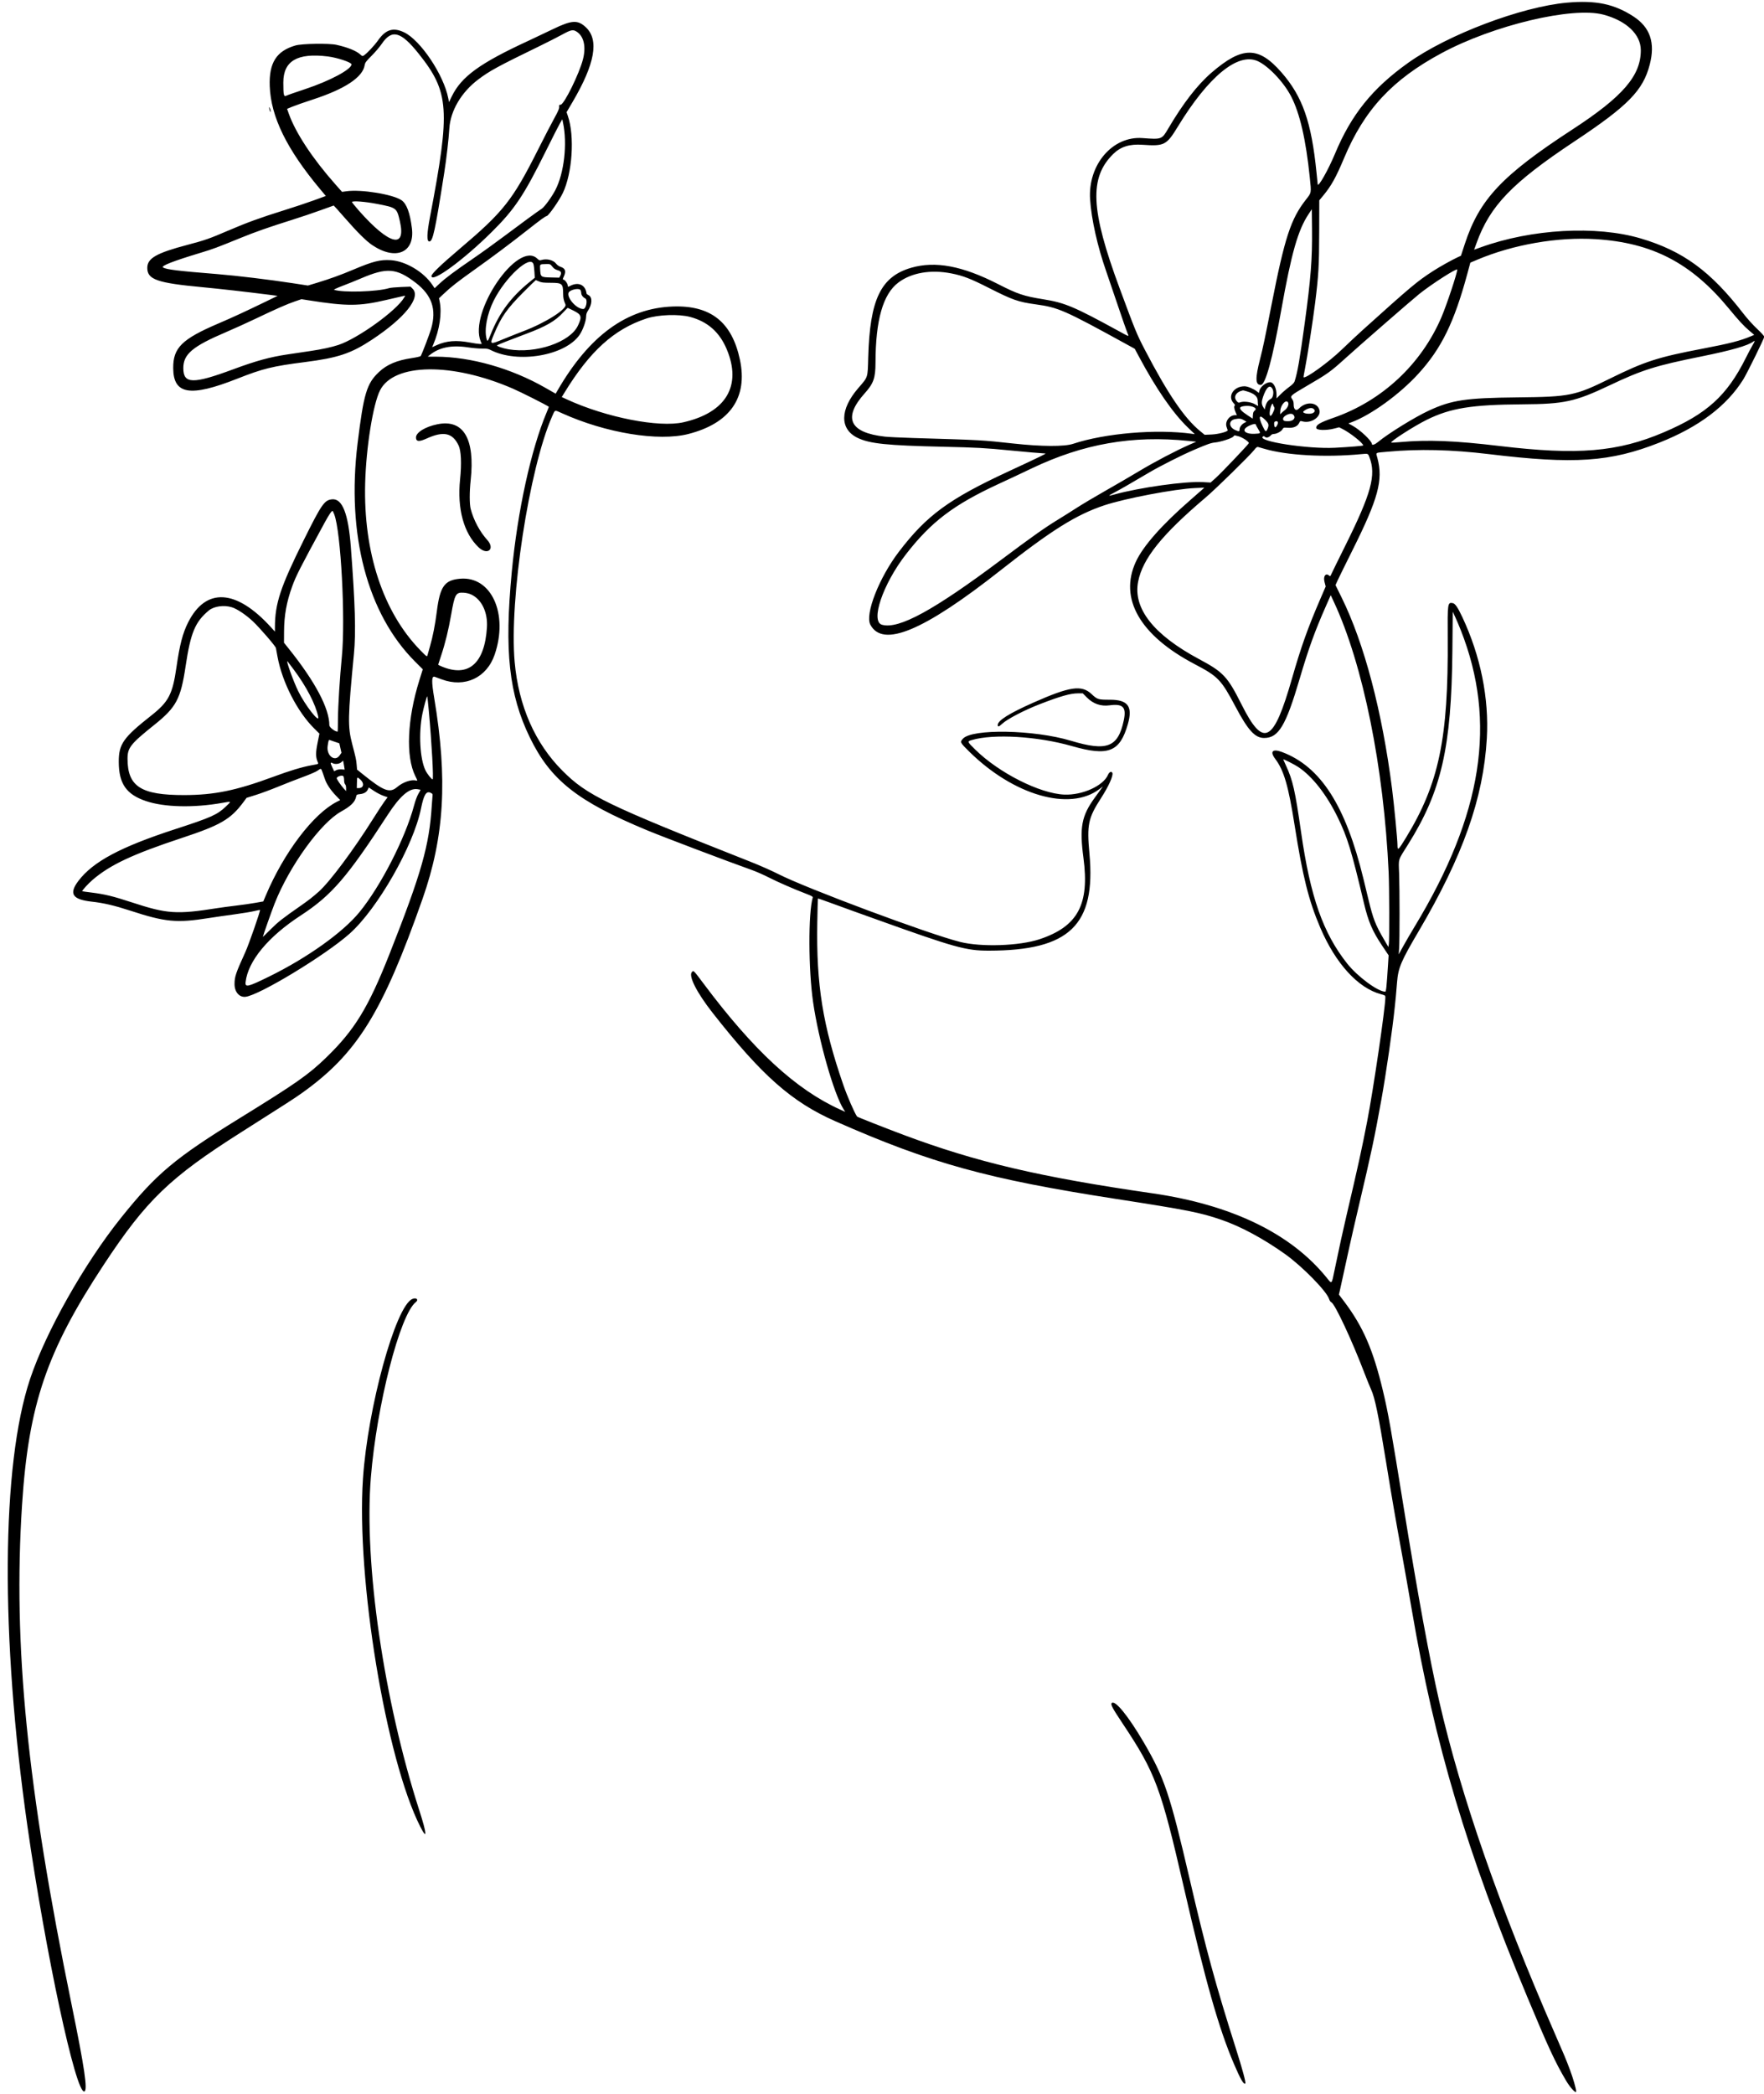 <?xml version="1.0" encoding="UTF-8"?><svg xmlns="http://www.w3.org/2000/svg" xmlns:xlink="http://www.w3.org/1999/xlink" height="356.2" preserveAspectRatio="xMidYMid meet" version="1.0" viewBox="69.0 38.3 300.1 356.2" width="300.1" zoomAndPan="magnify"><g id="change1_1"><path d="M335.587 38.753 C 327.818 39.447,315.304 44.185,308.571 48.982 C 302.490 53.314,298.891 57.784,296.115 64.450 C 294.982 67.172,293.244 70.244,293.174 69.651 C 293.159 69.529,293.068 68.631,292.971 67.657 C 292.110 59.035,290.597 54.710,287.006 50.609 C 283.090 46.136,280.358 46.145,275.122 50.647 C 272.725 52.708,270.263 55.885,267.746 60.166 C 266.651 62.028,266.643 62.031,263.371 61.786 C 258.263 61.402,254.058 66.325,254.453 72.224 C 254.680 75.620,255.713 80.228,257.196 84.457 C 257.493 85.306,258.369 87.877,259.142 90.171 C 259.915 92.466,260.657 94.594,260.791 94.902 C 261.105 95.623,261.221 95.647,259.314 94.604 C 251.683 90.431,250.160 89.790,246.457 89.197 C 243.170 88.670,242.106 88.313,238.800 86.623 C 232.735 83.522,228.124 82.653,224.030 83.840 C 218.853 85.340,216.981 89.224,216.710 99.032 C 216.610 102.648,216.706 102.351,215.001 104.324 C 211.871 107.944,211.826 111.286,214.888 112.770 C 216.947 113.767,219.858 114.070,229.486 114.287 C 235.192 114.416,236.611 114.494,240.857 114.914 C 243.349 115.160,246.283 115.415,246.845 115.435 C 247.059 115.442,245.825 116.041,240.571 118.478 C 230.446 123.175,226.651 125.953,221.942 132.119 C 218.557 136.549,216.119 142.774,217.071 144.555 C 219.187 148.519,226.119 145.626,239.194 135.322 C 247.898 128.462,252.097 125.834,256.914 124.233 C 260.399 123.075,268.878 121.463,272.286 121.312 L 273.886 121.241 273.537 121.563 C 273.345 121.741,272.419 122.554,271.480 123.371 C 266.659 127.566,263.465 131.185,262.235 133.848 C 259.339 140.117,262.931 146.373,272.229 151.254 C 276.244 153.362,276.744 153.883,279.200 158.514 C 281.325 162.523,282.512 163.819,284.057 163.819 C 286.514 163.819,287.747 161.763,290.116 153.714 C 291.620 148.607,292.661 145.724,294.545 141.452 L 295.391 139.533 295.940 140.709 C 300.889 151.322,304.427 168.803,305.244 186.686 C 305.360 189.233,305.385 198.157,305.278 198.857 L 305.199 199.371 304.499 198.171 C 302.979 195.566,302.624 194.660,301.814 191.314 C 301.502 190.026,301.116 188.431,300.955 187.771 C 297.920 175.298,293.673 168.684,287.112 166.213 C 285.497 165.605,284.991 166.106,285.945 167.371 C 287.426 169.336,288.184 171.932,289.249 178.686 C 290.625 187.417,291.642 191.477,293.606 196.073 C 296.218 202.189,300.044 206.378,303.950 207.403 C 304.631 207.582,304.686 207.620,304.686 207.912 C 304.686 209.685,302.656 223.528,301.589 229.029 C 300.654 233.850,300.053 236.587,298.074 245.029 C 297.412 247.855,296.914 250.135,296.052 254.285 C 295.519 256.855,295.624 256.757,294.664 255.573 C 288.592 248.083,278.491 243.204,265.029 241.261 C 245.921 238.502,235.106 235.963,222.730 231.331 C 219.614 230.165,214.873 228.296,214.810 228.209 C 214.378 227.616,213.126 224.735,212.458 222.800 C 208.968 212.690,207.857 205.770,208.040 195.268 C 208.079 193.012,208.129 191.147,208.151 191.126 C 208.172 191.104,209.086 191.417,210.181 191.821 C 211.276 192.225,213.123 192.896,214.286 193.312 C 215.449 193.728,217.120 194.327,218.000 194.643 C 231.509 199.491,233.335 199.998,237.257 199.994 C 250.961 199.980,255.462 195.632,254.340 183.486 C 253.885 178.551,254.118 177.448,256.343 174.000 C 257.604 172.045,258.420 170.228,258.243 169.767 C 258.107 169.413,257.713 169.583,257.496 170.090 C 256.692 171.967,253.122 173.578,250.057 173.449 C 245.885 173.272,238.918 169.745,234.886 165.768 C 233.528 164.429,233.521 164.409,234.314 164.173 C 238.009 163.076,245.526 163.527,251.360 165.198 C 257.562 166.974,259.514 166.210,260.873 161.475 C 261.739 158.456,260.904 157.314,257.829 157.314 C 255.810 157.314,255.686 157.276,254.692 156.343 C 253.003 154.758,251.008 155.053,244.800 157.806 C 240.713 159.618,238.743 160.852,238.743 161.597 C 238.743 161.987,238.920 161.940,239.508 161.394 C 240.368 160.596,243.230 159.102,245.829 158.094 C 249.401 156.709,251.090 156.229,252.383 156.229 L 253.207 156.229 253.878 156.906 C 254.976 158.016,256.261 158.466,257.756 158.266 C 260.071 157.956,260.659 158.584,260.177 160.846 C 259.202 165.415,257.327 166.135,251.200 164.293 C 244.916 162.405,234.337 162.210,232.805 163.954 C 232.298 164.532,232.326 164.590,233.857 166.104 C 241.429 173.591,251.011 176.351,256.057 172.498 L 256.629 172.062 256.220 172.631 C 255.995 172.944,255.550 173.560,255.230 174.000 C 252.995 177.078,252.632 179.023,253.321 184.213 C 254.375 192.146,252.361 195.880,245.861 198.047 C 242.432 199.191,235.939 199.413,232.343 198.510 C 226.947 197.154,206.142 189.387,201.359 186.942 C 200.329 186.416,198.277 185.507,196.800 184.923 C 172.104 175.162,168.901 173.613,164.677 169.382 C 160.018 164.715,157.229 158.370,156.560 150.914 C 155.608 140.302,159.008 118.010,162.936 109.105 C 163.446 107.949,163.302 107.993,164.613 108.586 C 172.060 111.953,181.024 113.422,186.120 112.112 C 193.217 110.287,196.250 105.905,194.876 99.464 C 193.512 93.075,189.907 90.213,183.498 90.432 C 175.667 90.700,169.267 95.352,163.847 104.716 L 163.531 105.260 163.051 104.987 C 162.787 104.836,162.211 104.507,161.771 104.256 C 155.965 100.935,149.101 98.985,143.159 98.967 L 141.771 98.963 142.099 98.695 C 143.699 97.387,145.796 96.959,148.571 97.376 C 149.420 97.504,150.527 97.599,151.032 97.589 C 151.786 97.573,152.041 97.617,152.459 97.829 C 157.080 100.187,165.173 98.805,167.608 95.241 C 168.165 94.425,168.703 92.916,168.713 92.140 C 168.718 91.768,168.805 91.475,168.992 91.200 C 169.758 90.071,169.818 88.864,169.127 88.506 C 168.947 88.413,168.796 88.300,168.791 88.254 C 168.624 86.783,167.453 86.201,166.060 86.896 C 165.591 87.130,165.600 87.130,165.600 86.886 C 165.599 86.583,165.188 85.973,164.930 85.891 C 164.703 85.819,164.703 85.814,164.920 85.338 C 165.343 84.405,165.177 83.940,164.323 83.666 C 164.088 83.590,163.776 83.363,163.612 83.149 C 163.141 82.532,162.057 82.252,161.146 82.513 C 160.789 82.616,160.719 82.595,160.404 82.291 C 157.109 79.107,148.709 91.414,150.786 96.383 L 150.960 96.800 150.588 96.800 C 150.383 96.800,149.653 96.694,148.965 96.563 C 146.629 96.121,144.944 96.255,143.265 97.017 L 142.518 97.355 142.697 96.935 C 143.788 94.374,144.203 91.590,143.796 89.572 L 143.687 89.029 144.501 88.258 C 145.753 87.071,146.785 86.266,149.886 84.055 C 152.959 81.864,155.740 79.781,158.743 77.419 C 161.034 75.617,161.694 75.139,162.026 75.036 C 162.378 74.928,164.133 72.413,164.744 71.143 C 166.372 67.756,166.787 61.450,165.607 58.021 L 165.387 57.382 166.415 55.634 C 170.209 49.177,170.943 45.106,168.698 42.970 C 167.297 41.638,166.303 41.691,163.029 43.276 C 161.709 43.915,159.883 44.781,158.971 45.202 C 150.620 49.053,147.489 51.324,145.846 54.721 L 145.389 55.665 145.260 55.004 C 144.478 51.009,140.530 45.121,137.748 43.799 C 135.893 42.918,134.629 43.305,133.322 45.155 C 132.681 46.061,131.448 47.375,130.901 47.733 C 130.675 47.881,130.622 47.866,130.286 47.560 C 129.605 46.938,128.138 46.346,126.229 45.923 C 124.957 45.642,120.365 45.715,119.261 46.035 C 116.021 46.973,114.742 48.998,114.889 52.956 C 115.083 58.171,117.776 63.673,123.467 70.479 L 124.432 71.633 122.359 72.389 C 121.219 72.805,118.884 73.582,117.170 74.115 C 113.287 75.325,110.972 76.169,107.797 77.534 C 104.651 78.887,103.848 79.168,100.939 79.934 C 95.606 81.338,94.059 82.221,94.058 83.863 C 94.056 85.843,95.718 86.426,103.429 87.148 C 106.342 87.421,110.891 87.936,114.658 88.418 L 116.230 88.620 114.258 89.578 C 110.809 91.253,108.551 92.296,106.157 93.319 C 99.939 95.977,98.444 97.454,98.467 100.914 C 98.498 105.411,101.337 105.878,109.371 102.709 C 113.739 100.986,115.350 100.590,120.844 99.889 C 126.506 99.167,128.719 98.428,132.282 96.074 C 137.876 92.378,140.667 88.878,139.193 87.404 L 138.844 87.055 137.222 87.118 C 136.330 87.153,135.420 87.238,135.200 87.306 C 133.199 87.928,127.329 88.105,125.830 87.588 C 125.737 87.556,126.380 87.257,127.259 86.925 C 128.138 86.593,129.551 86.023,130.400 85.659 C 134.820 83.762,136.444 83.888,139.703 86.381 C 142.489 88.512,143.300 90.923,142.343 94.229 C 142.078 95.144,140.797 98.492,140.573 98.855 C 140.524 98.933,139.854 99.089,139.071 99.205 C 136.518 99.582,134.819 100.301,133.466 101.578 C 131.382 103.543,130.874 105.242,129.833 113.714 C 127.930 129.210,131.494 142.725,139.626 150.840 L 140.926 152.138 140.342 154.002 C 138.272 160.619,138.002 166.968,139.651 170.291 C 140.060 171.115,140.062 171.129,139.797 171.059 C 138.966 170.842,137.548 171.327,136.566 172.165 C 135.296 173.250,134.301 172.875,130.668 169.943 L 129.747 169.200 129.672 168.343 C 129.595 167.474,129.558 167.300,128.921 164.860 C 128.140 161.865,128.170 160.331,129.215 149.486 C 129.565 145.850,129.422 140.963,128.680 131.257 C 128.254 125.674,127.237 123.083,125.527 123.225 C 124.201 123.335,123.729 124.011,120.670 130.171 C 116.692 138.184,115.778 140.953,115.772 145.007 L 115.771 145.727 115.117 145.007 C 109.188 138.474,104.019 138.168,101.000 144.171 C 100.084 145.992,99.571 147.960,99.031 151.714 C 98.357 156.407,97.705 157.658,94.700 160.027 C 89.961 163.764,89.195 164.860,89.205 167.886 C 89.218 171.595,90.482 173.417,93.829 174.550 C 96.966 175.611,101.932 175.727,106.844 174.853 C 108.439 174.569,108.414 174.538,107.387 175.513 C 105.950 176.878,104.900 177.346,98.857 179.311 C 89.526 182.346,84.839 184.844,82.353 188.107 C 80.672 190.314,81.302 191.298,84.629 191.661 C 86.611 191.877,88.478 192.315,91.195 193.201 C 97.155 195.144,99.050 195.320,104.569 194.442 C 105.545 194.287,107.474 194.009,108.857 193.823 C 110.240 193.638,111.779 193.383,112.277 193.258 C 112.775 193.132,113.205 193.053,113.233 193.081 C 113.335 193.183,111.326 198.950,110.742 200.229 C 109.112 203.801,108.900 204.428,108.900 205.679 C 108.900 207.019,109.707 207.955,110.764 207.842 C 113.104 207.590,124.371 200.760,128.476 197.106 C 133.238 192.865,139.336 182.178,140.625 175.813 C 141.095 173.493,141.512 172.796,142.232 173.131 C 142.601 173.303,142.622 173.343,142.574 173.771 C 142.546 174.023,142.493 174.717,142.456 175.314 C 142.038 182.106,140.696 186.818,135.275 200.532 C 131.642 209.725,129.321 213.513,124.426 218.239 C 121.457 221.107,119.346 222.584,109.829 228.454 C 98.734 235.297,95.610 237.917,89.587 245.430 C 83.346 253.215,76.801 264.811,74.122 272.829 C 69.221 287.498,69.047 316.570,73.667 348.914 C 76.747 370.481,81.909 394.522,83.353 394.024 C 83.943 393.820,83.384 390.013,81.194 379.314 C 73.595 342.204,71.204 318.130,72.749 294.286 C 73.857 277.183,76.929 268.160,86.681 253.367 C 93.902 242.415,97.893 238.571,110.057 230.862 C 117.696 226.020,119.097 225.116,120.364 224.212 C 129.744 217.523,134.063 210.572,140.879 191.200 C 144.609 180.597,145.179 170.802,142.867 157.002 C 142.393 154.169,142.416 153.237,142.957 153.413 C 143.059 153.446,143.580 153.638,144.114 153.839 C 148.072 155.327,151.813 153.585,153.161 149.624 C 155.515 142.702,152.601 136.289,147.302 136.730 C 144.628 136.953,143.856 138.029,143.316 142.286 C 143.026 144.569,142.624 146.620,142.152 148.229 C 141.958 148.889,141.774 149.544,141.744 149.686 C 141.661 150.064,141.620 150.038,140.497 148.886 C 134.174 142.400,130.815 132.232,131.123 120.514 C 131.283 114.405,132.461 107.045,133.655 104.689 C 136.011 100.042,145.943 99.920,156.273 104.411 C 157.678 105.022,161.772 107.085,162.370 107.483 C 162.384 107.493,162.216 107.929,161.995 108.452 C 159.342 114.743,157.049 125.222,156.068 135.543 C 154.782 149.068,155.581 156.408,159.137 163.732 C 162.655 170.977,167.232 174.599,179.086 179.520 C 181.832 180.660,192.705 184.781,196.971 186.299 C 197.663 186.545,198.923 187.101,199.771 187.535 C 201.308 188.319,204.078 189.528,206.204 190.341 C 207.079 190.676,207.309 190.810,207.267 190.956 C 206.492 193.601,206.522 203.170,207.323 208.718 C 208.264 215.236,210.853 224.340,212.515 226.972 L 212.793 227.412 211.911 227.012 C 204.387 223.597,197.216 216.985,188.718 205.629 C 186.969 203.292,186.994 203.316,186.703 203.638 C 186.101 204.303,187.552 207.154,190.229 210.564 C 198.623 221.261,203.697 225.740,211.133 229.017 C 227.375 236.175,236.969 238.829,258.857 242.219 C 271.046 244.108,273.173 244.529,276.781 245.768 C 280.083 246.902,283.883 248.945,287.600 251.584 C 290.518 253.657,294.716 257.936,295.110 259.241 C 295.187 259.494,295.348 259.730,295.490 259.794 C 296.105 260.074,298.990 266.244,301.143 271.886 C 301.539 272.923,302.040 274.157,302.257 274.629 C 302.904 276.037,303.499 278.911,304.797 286.914 C 305.805 293.128,306.398 296.567,307.486 302.516 C 307.952 305.063,308.719 309.409,309.191 312.174 C 313.101 335.093,318.536 353.301,328.817 377.929 C 332.431 386.586,333.535 388.970,335.403 392.150 C 336.133 393.395,337.143 394.475,337.143 394.012 C 337.143 393.582,336.622 391.772,336.088 390.349 C 335.416 388.558,335.136 387.885,333.488 384.114 C 324.087 362.602,317.552 343.818,313.846 327.657 C 312.241 320.661,310.161 309.323,307.829 294.857 C 305.637 281.262,305.161 278.582,304.280 274.889 C 302.604 267.861,300.893 263.928,297.633 259.615 L 296.781 258.488 296.970 257.673 C 297.147 256.912,297.462 255.471,298.612 250.171 C 298.864 249.009,299.585 245.871,300.215 243.200 C 302.291 234.395,302.836 231.828,304.000 225.371 C 304.812 220.869,305.892 213.414,306.283 209.600 C 306.351 208.940,306.433 208.143,306.465 207.829 C 306.498 207.514,306.592 206.409,306.674 205.371 C 306.871 202.904,307.337 201.803,310.351 196.686 C 317.879 183.902,321.358 174.065,321.946 163.903 C 322.341 157.077,320.883 149.868,317.769 143.240 C 317.000 141.605,316.559 140.960,316.154 140.883 C 315.275 140.715,315.251 140.879,315.292 146.800 C 315.412 163.909,313.815 171.555,308.197 180.770 C 306.873 182.942,306.748 183.049,306.745 182.021 C 306.742 181.086,306.182 175.285,305.822 172.457 C 304.144 159.290,301.094 147.730,297.233 139.908 L 296.201 137.816 296.576 136.994 C 296.782 136.541,297.917 134.235,299.099 131.867 C 303.480 123.092,304.326 119.968,303.336 116.229 C 303.061 115.188,302.827 115.338,305.042 115.132 C 310.352 114.636,315.942 114.770,322.343 115.545 C 336.823 117.298,342.963 116.881,351.314 113.579 C 358.009 110.931,362.758 107.352,365.581 102.826 C 366.215 101.810,369.143 95.853,369.143 95.580 C 369.143 95.458,368.631 94.890,367.939 94.244 C 367.243 93.594,366.246 92.486,365.574 91.617 C 360.015 84.422,355.319 80.987,348.130 78.857 C 340.577 76.619,329.555 77.233,320.892 80.373 L 319.785 80.775 320.183 79.673 C 322.487 73.294,326.225 69.410,336.857 62.348 C 345.970 56.294,348.513 53.703,349.658 49.301 C 350.629 45.571,349.733 42.938,346.863 41.081 C 343.585 38.961,340.468 38.317,335.587 38.753 M341.771 40.788 C 345.675 41.824,348.124 44.138,348.142 46.809 C 348.172 51.154,345.107 54.719,336.548 60.295 C 324.525 68.126,320.690 72.201,318.203 79.785 L 317.543 81.799 317.029 82.036 C 315.997 82.512,313.952 83.655,312.804 84.397 C 310.069 86.167,309.099 86.980,300.804 94.453 C 299.895 95.273,298.319 96.748,297.302 97.731 C 295.070 99.889,291.081 102.776,290.766 102.461 C 290.743 102.439,290.858 101.760,291.020 100.953 C 291.399 99.065,292.358 92.844,292.735 89.829 C 293.321 85.141,293.415 83.502,293.428 77.759 L 293.441 72.376 294.095 71.588 C 295.476 69.926,296.278 68.488,297.657 65.200 C 301.120 56.949,305.868 51.839,314.264 47.328 C 323.100 42.580,336.511 39.392,341.771 40.788 M167.054 43.654 C 168.314 44.422,168.736 46.184,168.183 48.365 C 167.559 50.827,164.954 56.114,164.365 56.114 C 164.132 56.114,164.101 56.163,164.128 56.486 C 164.152 56.770,163.952 57.233,163.275 58.457 C 162.788 59.337,161.576 61.677,160.581 63.657 C 156.208 72.358,154.674 74.301,147.139 80.679 C 144.071 83.276,142.400 84.885,142.400 85.241 C 142.400 86.515,147.844 82.537,152.701 77.715 C 156.552 73.892,158.109 71.563,161.831 64.057 C 162.953 61.794,164.049 59.639,164.265 59.267 L 164.659 58.591 164.779 59.153 C 165.545 62.737,164.980 67.733,163.481 70.622 C 162.879 71.782,161.628 73.503,161.177 73.793 C 160.521 74.215,157.568 76.372,154.857 78.411 C 153.317 79.569,150.932 81.288,149.556 82.230 C 146.334 84.437,144.795 85.584,143.768 86.546 L 142.940 87.321 142.551 86.745 C 141.061 84.531,138.009 82.720,135.486 82.552 C 133.695 82.433,132.465 82.744,129.086 84.171 C 126.961 85.069,125.065 85.754,122.915 86.404 L 121.384 86.866 118.778 86.466 C 114.865 85.864,109.217 85.183,105.943 84.918 C 99.220 84.375,97.365 84.149,96.741 83.800 C 96.288 83.547,98.426 82.712,103.257 81.255 C 105.224 80.662,105.933 80.398,109.943 78.763 C 112.466 77.734,114.679 76.958,118.669 75.702 C 120.187 75.225,122.397 74.479,123.580 74.046 C 124.764 73.612,125.752 73.257,125.776 73.257 C 125.800 73.257,126.663 74.221,127.694 75.400 C 129.812 77.820,131.281 79.279,132.286 79.961 C 136.297 82.681,139.598 81.301,139.076 77.122 C 138.747 74.489,138.176 72.949,137.308 72.355 C 135.852 71.357,130.502 70.482,127.966 70.828 L 127.190 70.934 126.068 69.667 C 122.166 65.262,119.299 60.916,118.131 57.637 L 117.840 56.817 118.720 56.449 C 119.204 56.247,120.812 55.685,122.293 55.201 C 127.707 53.430,130.712 51.433,131.039 49.387 C 131.109 48.950,131.258 48.748,132.218 47.787 C 132.822 47.181,133.595 46.274,133.935 45.771 C 135.659 43.220,137.189 43.623,140.225 47.429 C 145.436 53.959,145.642 56.909,142.164 75.154 C 141.608 78.067,141.571 79.371,142.042 79.371 C 142.637 79.371,143.015 77.627,144.580 67.657 C 144.955 65.263,145.327 62.035,145.441 60.171 C 145.626 57.141,147.488 53.981,150.361 51.818 C 152.346 50.324,153.603 49.641,160.914 46.080 C 162.203 45.453,163.874 44.601,164.629 44.187 C 166.111 43.374,166.466 43.296,167.054 43.654 M124.743 47.898 C 126.379 48.099,128.800 48.904,128.800 49.248 C 128.800 50.093,125.102 52.069,120.947 53.444 C 119.338 53.977,117.877 54.487,117.702 54.578 C 117.277 54.798,117.200 54.455,117.200 52.340 C 117.200 48.663,119.574 47.265,124.743 47.898 M282.947 48.688 C 284.758 49.490,287.398 52.270,288.651 54.697 C 290.136 57.570,291.165 62.041,291.827 68.482 C 292.105 71.189,292.135 71.020,291.153 72.277 C 288.592 75.553,287.559 78.716,285.313 90.171 C 284.183 95.929,283.852 97.498,283.369 99.373 C 282.528 102.640,282.559 103.771,283.487 103.771 C 284.284 103.771,285.478 99.411,286.974 91.029 C 288.708 81.322,289.808 77.458,291.617 74.724 L 292.171 73.886 292.207 77.257 C 292.260 82.346,292.004 85.654,290.968 93.240 C 290.120 99.452,289.754 101.560,289.247 103.159 C 289.168 103.409,288.881 103.705,288.309 104.126 C 287.856 104.460,287.190 105.033,286.829 105.398 L 286.171 106.063 286.171 105.460 C 286.170 104.299,285.665 103.314,285.072 103.314 C 284.360 103.314,283.377 104.113,283.239 104.805 L 283.173 105.134 282.814 104.860 C 282.228 104.413,281.233 104.002,280.735 104.001 C 278.841 103.997,277.746 105.757,278.916 106.926 C 279.064 107.074,279.137 107.225,279.078 107.262 C 278.907 107.368,278.954 107.827,279.196 108.391 L 279.420 108.914 279.133 108.914 C 278.147 108.914,277.348 110.014,277.674 110.923 C 277.762 111.170,277.846 111.416,277.860 111.471 C 277.923 111.715,276.283 112.152,275.114 112.203 L 273.943 112.254 273.146 111.602 C 270.499 109.437,267.677 105.287,263.817 97.886 C 262.392 95.153,262.168 94.608,259.448 87.257 C 254.539 73.990,254.285 68.530,258.386 64.493 C 259.650 63.248,261.167 62.771,263.371 62.926 C 267.075 63.186,267.453 62.993,269.356 59.874 C 274.578 51.311,279.576 47.197,282.947 48.688 M114.807 56.800 C 114.848 57.020,114.931 57.251,114.992 57.314 C 115.124 57.451,114.995 56.832,114.837 56.571 C 114.769 56.460,114.759 56.540,114.807 56.800 M133.131 72.980 C 136.458 73.620,136.507 73.657,137.027 75.919 C 138.129 80.722,135.212 79.964,130.033 74.100 C 129.360 73.338,128.841 72.682,128.881 72.643 C 129.090 72.434,131.130 72.596,133.131 72.980 M340.457 78.976 C 350.084 79.576,356.739 83.036,363.090 90.743 C 364.810 92.829,365.635 93.725,366.587 94.535 L 367.435 95.257 366.946 95.465 C 365.102 96.253,363.282 96.722,358.686 97.597 C 351.053 99.050,348.794 99.778,342.914 102.683 C 336.983 105.613,336.076 105.798,327.200 105.889 C 318.368 105.981,315.995 106.333,312.110 108.125 C 309.695 109.240,305.176 112.030,303.408 113.499 C 302.914 113.909,302.400 114.083,302.400 113.840 C 302.400 113.312,300.436 111.446,299.111 110.715 L 298.393 110.319 298.939 110.115 C 302.282 108.862,307.096 105.373,310.265 101.908 C 314.217 97.587,316.382 93.172,318.640 84.828 L 319.143 82.971 320.343 82.464 C 326.452 79.886,334.014 78.574,340.457 78.976 M159.756 83.239 C 159.816 83.437,159.891 84.037,159.922 84.571 L 159.978 85.543 159.065 86.286 C 155.938 88.831,153.965 91.480,152.512 95.086 C 151.970 96.432,151.933 96.474,151.781 95.928 C 151.355 94.394,151.856 91.705,152.992 89.429 C 154.975 85.453,159.243 81.547,159.756 83.239 M162.967 83.652 C 163.228 83.981,163.471 84.145,163.863 84.255 C 164.469 84.426,164.587 84.681,164.307 85.214 L 164.143 85.527 162.855 85.497 C 160.961 85.454,160.967 85.458,160.884 84.033 C 160.837 83.218,160.817 83.234,161.905 83.213 C 162.595 83.200,162.617 83.209,162.967 83.652 M316.914 84.156 C 316.914 84.755,315.110 90.188,314.226 92.251 C 310.789 100.268,304.118 106.488,295.879 109.355 C 293.526 110.174,292.858 110.572,292.934 111.108 C 292.988 111.488,294.588 111.542,295.909 111.208 L 296.820 110.977 297.410 111.274 C 298.706 111.924,300.914 113.679,300.914 114.059 C 300.914 114.138,298.644 114.326,296.114 114.458 C 291.513 114.696,282.870 113.367,283.832 112.569 C 283.972 112.452,284.045 112.462,284.220 112.621 C 284.457 112.836,284.924 112.687,285.251 112.293 C 285.333 112.195,285.535 112.113,285.700 112.112 C 286.180 112.108,286.961 111.694,287.167 111.335 C 287.352 111.013,287.375 111.006,288.113 111.059 C 289.049 111.126,289.735 110.832,290.016 110.243 C 290.190 109.879,290.209 109.870,290.622 109.981 C 292.054 110.363,293.765 109.212,293.475 108.061 C 293.128 106.685,291.196 106.523,290.003 107.768 C 289.514 108.279,289.086 107.985,289.086 107.138 C 289.086 106.687,289.019 106.443,288.824 106.179 C 288.442 105.662,288.556 105.557,291.155 104.040 C 294.950 101.825,295.323 101.558,297.943 99.186 C 300.392 96.969,309.193 89.309,310.457 88.295 C 312.545 86.620,316.914 83.819,316.914 84.156 M230.867 84.808 C 232.842 85.200,234.106 85.688,237.200 87.257 C 241.297 89.335,242.200 89.652,245.199 90.066 C 249.053 90.597,250.065 91.040,260.539 96.794 L 262.050 97.624 262.699 98.840 C 265.668 104.406,268.531 108.560,271.092 111.017 L 272.267 112.146 271.762 112.077 C 265.694 111.247,256.997 111.985,251.543 113.792 C 250.074 114.279,246.172 114.259,241.429 113.740 C 235.944 113.141,236.205 113.155,224.400 112.800 C 222.326 112.738,220.140 112.632,219.543 112.566 C 213.526 111.896,212.352 109.381,216.105 105.200 C 217.613 103.520,217.939 102.600,217.944 100.000 C 217.958 92.736,219.215 88.326,221.834 86.357 C 224.072 84.675,227.354 84.112,230.867 84.808 M160.702 86.169 C 161.113 86.356,161.459 86.396,162.686 86.401 C 164.657 86.409,164.794 86.531,164.805 88.285 C 164.809 88.994,164.889 89.360,165.197 90.086 C 165.518 90.844,161.816 93.197,158.057 94.624 C 157.209 94.946,155.697 95.547,154.698 95.958 C 152.275 96.957,152.278 96.959,153.063 95.086 C 154.282 92.179,155.237 90.819,158.018 88.029 C 159.162 86.881,160.121 85.943,160.150 85.943 C 160.180 85.943,160.428 86.045,160.702 86.169 M167.767 87.650 C 167.832 87.771,167.886 87.997,167.886 88.151 C 167.886 88.484,168.174 88.868,168.571 89.064 C 169.020 89.286,168.716 90.857,168.224 90.857 C 166.939 90.857,165.096 88.541,165.869 87.899 C 166.401 87.458,167.582 87.303,167.767 87.650 M137.749 88.925 C 136.460 91.137,129.870 95.880,126.571 96.971 C 125.400 97.358,123.771 97.711,121.829 97.999 C 120.729 98.161,118.954 98.425,117.886 98.585 C 114.914 99.028,112.549 99.677,108.686 101.110 C 101.813 103.658,100.187 103.621,100.187 100.914 C 100.186 98.537,101.749 97.217,107.429 94.799 C 108.717 94.251,110.954 93.237,112.400 92.547 C 115.974 90.840,117.821 90.027,119.158 89.571 L 120.286 89.188 121.543 89.385 C 128.034 90.406,130.114 90.395,134.743 89.313 C 135.906 89.041,137.089 88.769,137.371 88.707 C 137.654 88.646,137.901 88.590,137.921 88.584 C 137.940 88.577,137.863 88.731,137.749 88.925 M166.524 91.113 C 167.938 91.810,168.044 92.153,167.321 93.682 C 165.983 96.512,160.182 98.490,155.511 97.710 C 154.554 97.550,153.420 97.157,153.561 97.034 C 153.676 96.932,155.907 96.052,158.514 95.079 C 161.873 93.826,163.456 92.913,164.803 91.450 C 165.210 91.009,165.569 90.656,165.600 90.667 C 165.631 90.677,166.047 90.878,166.524 91.113 M186.411 92.207 C 189.382 93.000,191.401 94.779,192.628 97.686 C 195.247 103.891,192.533 108.475,185.264 110.124 C 181.100 111.069,172.129 109.310,165.457 106.242 L 164.571 105.834 165.018 105.102 C 169.362 98.006,173.468 94.292,178.983 92.470 C 180.972 91.814,184.473 91.690,186.411 92.207 M367.167 96.993 C 366.947 97.358,366.432 98.330,366.021 99.152 C 362.800 105.604,359.394 108.697,352.057 111.828 C 344.211 115.177,337.420 115.746,324.171 114.164 C 316.494 113.248,311.895 113.067,307.197 113.495 C 306.446 113.564,305.772 113.600,305.699 113.576 C 305.369 113.466,309.547 110.780,311.714 109.709 C 315.771 107.704,319.346 107.127,328.057 107.070 C 335.123 107.023,336.973 106.621,342.767 103.873 C 348.387 101.207,350.609 100.507,358.514 98.912 C 363.506 97.904,366.320 97.099,367.264 96.409 C 367.617 96.151,367.595 96.284,367.167 96.993 M285.489 104.463 C 285.758 104.966,285.595 105.939,285.209 106.139 C 284.686 106.409,284.417 106.812,284.234 107.600 L 284.155 107.943 283.906 107.543 C 283.601 107.051,283.593 106.623,283.873 105.808 C 284.449 104.134,285.046 103.636,285.489 104.463 M281.151 104.870 C 282.379 105.235,282.971 105.752,282.971 106.459 C 282.971 106.793,283.003 107.150,283.042 107.252 C 283.092 107.381,282.943 107.330,282.547 107.084 C 281.902 106.683,280.642 106.502,280.016 106.720 C 279.696 106.832,279.640 106.813,279.375 106.498 C 278.780 105.791,279.298 104.937,280.465 104.699 C 280.501 104.692,280.809 104.769,281.151 104.870 M288.162 106.817 C 288.288 107.146,288.004 107.742,287.566 108.066 C 287.333 108.238,287.057 108.485,286.951 108.615 C 286.769 108.841,286.763 108.818,286.822 108.112 C 286.912 107.054,287.890 106.109,288.162 106.817 M285.724 107.480 C 285.894 107.656,285.847 107.919,285.530 108.554 C 285.149 109.319,284.907 109.135,285.037 108.177 C 285.143 107.400,285.514 106.649,285.578 107.086 C 285.601 107.243,285.666 107.420,285.724 107.480 M281.931 107.425 C 282.605 107.618,282.793 107.870,282.460 108.133 C 282.244 108.302,282.176 108.477,282.149 108.928 L 282.114 109.505 281.249 108.940 C 280.251 108.287,279.819 107.818,280.008 107.590 C 280.208 107.349,281.330 107.253,281.931 107.425 M292.477 107.846 C 292.754 108.097,292.740 108.292,292.432 108.508 C 291.931 108.859,290.345 108.606,290.780 108.245 C 291.403 107.728,292.152 107.552,292.477 107.846 M289.006 108.823 C 289.524 109.341,289.066 109.943,288.153 109.943 C 287.559 109.943,287.416 109.905,287.317 109.719 C 287.016 109.157,288.534 108.351,289.006 108.823 M284.234 109.709 C 284.851 110.326,284.917 110.583,284.634 111.261 C 284.396 111.831,284.266 111.761,283.819 110.818 C 283.027 109.152,283.204 108.679,284.234 109.709 M280.614 109.765 L 281.057 110.037 280.710 110.216 C 280.237 110.461,279.886 110.935,279.886 111.330 C 279.886 111.714,279.771 111.730,279.129 111.438 C 278.004 110.927,277.996 109.801,279.116 109.586 C 279.820 109.452,280.173 109.494,280.614 109.765 M286.400 110.203 C 286.400 110.478,286.110 110.971,285.949 110.971 C 285.773 110.971,285.684 110.147,285.849 110.042 C 286.142 109.856,286.400 109.932,286.400 110.203 M143.429 110.457 C 141.361 110.874,139.771 111.849,139.771 112.700 C 139.771 113.421,140.284 113.477,141.562 112.896 C 144.457 111.580,145.980 111.904,147.015 114.057 C 147.452 114.968,147.549 117.133,147.271 119.829 C 146.755 124.849,147.899 129.022,150.447 131.414 C 151.953 132.827,153.273 131.662,151.892 130.138 C 150.627 128.741,149.576 126.776,149.078 124.875 C 148.861 124.048,148.858 121.986,149.072 120.000 C 149.834 112.918,147.851 109.565,143.429 110.457 M282.629 110.492 C 282.629 110.543,282.809 110.885,283.031 111.252 C 283.513 112.054,283.533 112.026,282.429 112.084 C 281.063 112.155,280.305 111.636,280.944 111.067 C 281.410 110.652,282.629 110.236,282.629 110.492 M279.700 112.506 C 280.357 112.677,281.515 113.444,281.460 113.671 C 281.412 113.873,276.821 118.697,275.830 119.588 L 274.953 120.375 273.677 120.301 C 270.665 120.127,262.916 121.208,258.574 122.408 C 257.411 122.730,257.422 122.690,258.686 122.014 C 259.852 121.391,261.116 120.664,264.457 118.694 C 266.392 117.554,269.984 115.739,272.114 114.825 C 274.419 113.837,275.034 113.621,275.733 113.557 C 276.646 113.472,278.534 112.866,278.800 112.572 C 278.914 112.446,279.022 112.343,279.041 112.343 C 279.059 112.343,279.356 112.416,279.700 112.506 M271.200 113.294 L 272.514 113.429 271.371 113.930 C 269.068 114.940,265.475 116.827,262.800 118.430 C 261.291 119.335,258.684 120.853,257.005 121.803 C 255.327 122.754,253.167 124.039,252.205 124.659 C 251.244 125.280,249.807 126.183,249.013 126.666 C 246.812 128.004,244.505 129.635,239.371 133.482 C 227.832 142.130,221.914 145.359,219.056 144.565 C 217.033 144.003,219.192 137.646,223.129 132.571 C 227.406 127.057,231.218 124.162,238.858 120.625 C 241.419 119.440,241.753 119.283,244.568 117.943 C 253.329 113.773,261.663 112.318,271.200 113.294 M284.057 114.623 C 287.861 115.754,294.447 116.124,300.514 115.549 C 301.775 115.429,301.721 115.410,301.975 116.069 C 303.145 119.101,302.298 122.200,297.853 131.139 C 296.636 133.589,295.565 135.771,295.474 135.988 C 295.348 136.291,295.278 136.352,295.175 136.249 C 294.582 135.656,294.072 136.269,294.329 137.266 L 294.532 138.055 293.559 140.313 C 291.469 145.161,290.319 148.395,288.813 153.657 C 285.657 164.691,283.960 165.579,280.232 158.147 C 277.836 153.370,277.136 152.621,272.998 150.408 C 265.265 146.273,261.732 141.785,262.624 137.229 C 263.393 133.304,266.664 129.230,274.114 122.916 C 275.828 121.463,281.678 115.733,282.378 114.821 C 282.696 114.407,282.857 114.285,283.029 114.328 C 283.154 114.360,283.617 114.493,284.057 114.623 M125.865 125.794 C 126.994 128.716,127.786 143.567,127.156 150.000 C 126.814 153.484,126.510 158.352,126.497 160.542 C 126.490 161.753,126.464 162.743,126.439 162.743 C 125.978 162.743,125.029 162.008,125.029 161.651 C 125.029 158.797,122.630 154.262,118.176 148.694 L 117.314 147.617 117.325 145.665 C 117.341 142.969,117.752 140.688,118.692 138.086 C 119.367 136.218,119.945 135.082,124.253 127.153 C 125.008 125.763,125.481 125.086,125.600 125.223 C 125.644 125.273,125.763 125.530,125.865 125.794 M149.200 139.433 C 150.969 140.282,152.001 142.470,151.839 145.029 C 151.446 151.209,148.654 153.587,144.086 151.633 C 143.787 151.505,143.543 151.382,143.543 151.359 C 143.543 151.336,143.771 150.635,144.049 149.801 C 144.749 147.703,145.300 145.449,145.769 142.759 C 146.363 139.349,146.550 139.026,147.886 139.111 C 148.353 139.141,148.841 139.260,149.200 139.433 M108.443 141.587 C 109.337 141.865,110.827 142.861,112.015 143.975 C 113.152 145.041,115.877 148.195,115.937 148.514 C 115.960 148.640,116.087 149.322,116.218 150.031 C 117.021 154.355,119.580 159.351,122.451 162.199 L 123.343 163.083 123.029 164.638 C 122.695 166.287,122.694 167.046,123.024 167.836 C 123.210 168.280,123.312 168.218,122.000 168.461 C 120.324 168.772,118.354 169.366,115.517 170.414 C 109.163 172.762,105.466 173.522,100.343 173.531 C 92.991 173.543,90.711 172.087,90.696 167.368 C 90.690 165.477,91.196 164.836,95.279 161.568 C 98.984 158.602,99.745 157.173,100.573 151.635 C 101.429 145.909,102.196 144.068,104.533 142.130 C 105.402 141.410,107.111 141.172,108.443 141.587 M317.517 145.486 C 323.679 161.107,321.242 176.769,309.673 195.886 C 309.045 196.923,308.176 198.414,307.742 199.200 L 306.952 200.629 307.024 199.600 C 307.124 198.185,307.123 189.626,307.023 186.872 C 306.928 184.247,306.768 184.765,308.558 181.911 C 314.227 172.872,315.928 165.440,316.085 149.029 L 316.149 142.343 316.574 143.257 C 316.807 143.760,317.232 144.763,317.517 145.486 M119.004 152.229 C 121.142 155.101,122.688 158.084,123.141 160.208 C 123.409 161.466,120.907 158.264,119.719 155.829 C 118.875 154.099,117.555 150.395,117.929 150.807 C 117.982 150.866,118.466 151.506,119.004 152.229 M141.953 159.218 C 142.443 164.580,142.790 170.857,142.597 170.857 C 142.410 170.857,141.668 169.920,141.376 169.314 C 140.431 167.360,140.196 162.949,140.863 159.695 C 141.099 158.543,141.617 156.665,141.681 156.729 C 141.708 156.756,141.831 157.876,141.953 159.218 M125.964 164.469 L 126.727 164.726 126.909 165.532 L 127.091 166.339 126.770 166.798 C 125.971 167.938,124.527 166.820,124.735 165.222 C 124.850 164.342,124.927 164.098,125.071 164.158 C 125.142 164.188,125.544 164.328,125.964 164.469 M289.886 168.770 C 292.276 170.368,294.674 173.432,296.574 177.314 C 298.222 180.682,298.928 182.990,301.033 191.886 C 301.785 195.062,302.474 196.672,304.154 199.175 L 305.238 200.789 305.138 202.366 C 304.902 206.082,304.811 206.971,304.667 206.971 C 303.420 206.971,299.948 204.407,298.192 202.191 C 294.081 197.000,291.924 190.853,290.345 179.829 C 289.325 172.710,288.939 171.015,287.759 168.470 C 287.514 167.943,287.314 167.494,287.314 167.473 C 287.314 167.360,289.198 168.310,289.886 168.770 M127.575 168.800 L 127.634 169.200 127.088 169.161 C 126.746 169.137,126.412 169.190,126.195 169.302 L 125.847 169.482 125.513 168.770 C 125.171 168.039,125.187 167.893,125.586 168.107 C 125.998 168.328,126.702 168.253,127.051 167.952 L 127.371 167.675 127.443 168.038 C 127.483 168.237,127.542 168.580,127.575 168.800 M123.862 169.629 C 123.984 169.959,124.170 170.495,124.277 170.821 C 124.542 171.631,125.254 172.700,126.140 173.618 L 126.880 174.385 126.321 174.668 C 122.315 176.698,117.317 183.277,114.227 190.587 L 113.790 191.623 112.406 191.867 C 111.645 192.001,110.150 192.215,109.083 192.342 C 108.016 192.470,106.654 192.652,106.057 192.746 C 99.006 193.861,97.447 193.756,91.352 191.756 C 88.246 190.736,86.809 190.387,84.571 190.110 C 83.723 190.005,83.014 189.906,82.996 189.889 C 82.903 189.802,83.998 188.596,84.771 187.935 C 87.765 185.375,91.573 183.592,100.000 180.804 C 106.523 178.645,108.243 177.643,110.400 174.743 L 110.952 174.000 112.533 173.506 C 113.403 173.234,115.117 172.598,116.343 172.094 C 117.569 171.589,119.471 170.846,120.571 170.444 C 121.671 170.041,122.777 169.562,123.029 169.379 C 123.629 168.943,123.607 168.937,123.862 169.629 M127.406 170.309 C 127.481 170.384,127.543 170.689,127.543 170.986 C 127.543 171.314,127.610 171.594,127.714 171.698 C 127.816 171.799,127.884 172.071,127.881 172.363 L 127.876 172.857 127.468 172.400 C 126.959 171.829,126.286 170.846,126.286 170.673 C 126.286 170.377,127.182 170.085,127.406 170.309 M130.303 170.892 C 131.019 171.526,130.873 172.343,130.043 172.343 L 129.702 172.343 129.724 171.429 C 129.749 170.389,129.741 170.396,130.303 170.892 M132.639 172.833 C 133.085 173.134,133.785 173.498,134.196 173.642 L 134.943 173.903 134.435 174.580 C 134.156 174.952,133.281 176.286,132.491 177.543 C 129.148 182.865,125.130 188.252,123.243 189.943 C 122.260 190.824,121.481 191.433,120.171 192.345 C 117.056 194.515,116.338 195.078,115.057 196.351 C 114.319 197.085,113.714 197.675,113.714 197.660 C 113.714 197.513,115.229 193.223,115.723 191.970 C 118.229 185.618,123.527 178.285,127.013 176.342 C 128.723 175.390,129.400 174.716,129.595 173.771 C 129.660 173.456,129.712 173.424,130.240 173.370 C 130.929 173.300,131.413 173.008,131.583 172.558 C 131.652 172.376,131.735 172.240,131.768 172.256 C 131.801 172.272,132.193 172.532,132.639 172.833 M140.545 172.626 C 140.562 172.640,140.404 172.936,140.195 173.283 C 139.960 173.673,139.669 174.458,139.435 175.329 C 137.942 180.887,133.769 189.021,130.132 193.465 C 127.320 196.900,121.256 201.221,114.800 204.390 C 111.137 206.188,110.670 206.296,110.785 205.320 C 111.205 201.743,114.622 197.619,120.151 194.016 C 125.407 190.591,128.060 187.522,134.981 176.860 C 137.030 173.704,138.622 172.326,139.993 172.525 C 140.280 172.567,140.528 172.612,140.545 172.626 M139.137 259.245 C 136.283 260.500,131.565 277.674,130.751 289.771 C 129.603 306.831,134.649 337.481,140.502 348.997 C 141.708 351.369,141.641 350.279,140.332 346.213 C 134.282 327.424,130.910 304.253,132.092 289.600 C 133.083 277.322,137.037 261.898,139.738 259.773 C 140.280 259.347,139.821 258.944,139.137 259.245 M258.133 327.962 C 257.903 328.193,258.239 328.823,260.029 331.509 C 265.537 339.778,266.496 342.341,270.347 359.086 C 274.084 375.339,276.340 383.299,278.924 389.340 C 280.056 391.987,280.601 392.923,280.858 392.666 C 280.989 392.535,280.357 390.194,279.260 386.743 C 275.838 375.979,274.163 369.841,271.373 357.829 C 268.042 343.492,267.081 340.632,263.584 334.661 C 260.949 330.162,258.699 327.396,258.133 327.962" fill-rule="evenodd"/></g></svg>